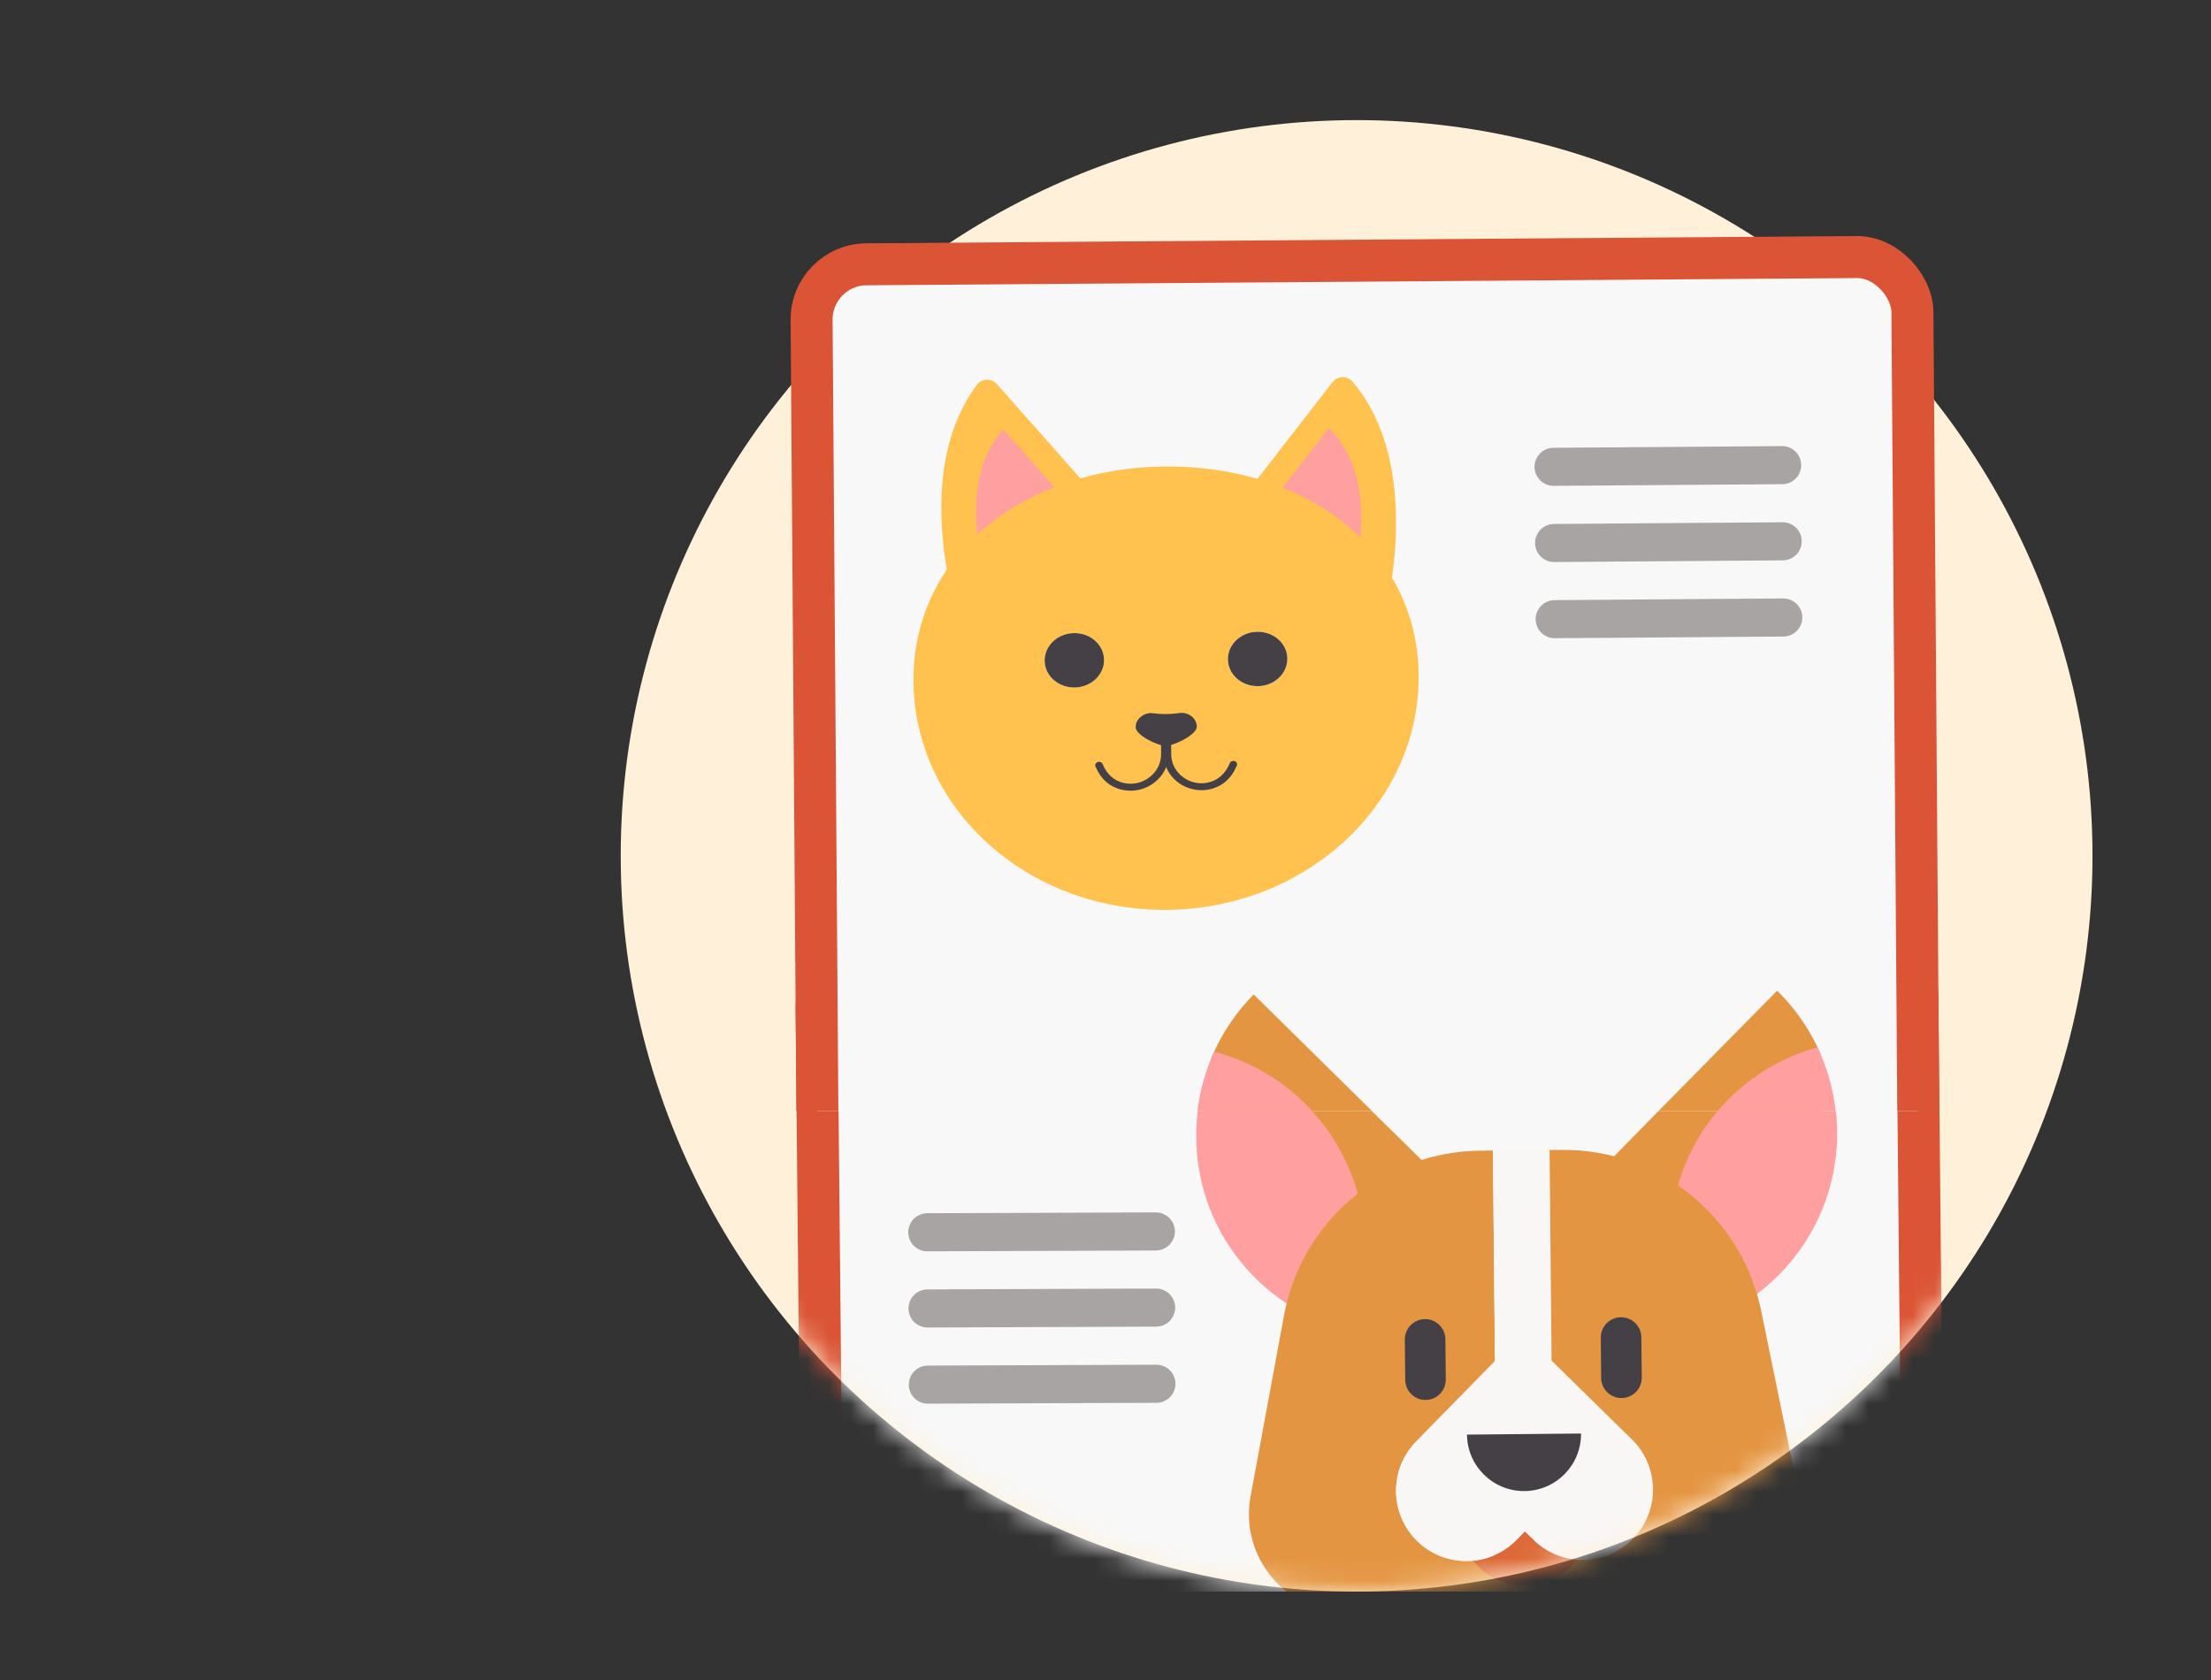 <svg width="100" height="76" viewBox="0 0 100 76" fill="none" xmlns="http://www.w3.org/2000/svg">
<rect x="0" y="0" width="100" height="76" fill="#333333" stroke="none"/>
<g clip-path="url(#clip0_2012_2226)">
<circle cx="61.357" cy="38.717" r="33.283" fill="#FFF1D9"/>
<mask id="mask0_2012_2226" style="mask-type:alpha" maskUnits="userSpaceOnUse" x="28" y="5" width="67" height="67">
<circle cx="61.357" cy="38.707" r="33.283" transform="rotate(10.269 61.357 38.707)" fill="#FFF1D9"/>
</mask>
<g mask="url(#mask0_2012_2226)">
<rect x="36.908" y="43.061" width="49.79" height="34.29" rx="2.497" transform="rotate(-0.553 36.908 43.061)" fill="#F8F8F8" stroke="#DB5435" stroke-width="1.899"/>
<path d="M56.7 45.021C55.937 45.799 55.342 46.68 54.916 47.618C53.379 50.995 55.658 54.811 58.46 57.559C62.04 61.071 66.153 61.318 69.664 57.738L56.7 45.021Z" fill="#E49542"/>
<path d="M54.914 47.618C56.412 48.001 57.833 48.772 59.016 49.933C61.818 52.681 62.461 56.8 60.924 60.176C59.426 59.794 58.006 59.023 56.823 57.862C54.021 55.114 53.378 50.995 54.914 47.618Z" fill="#FF9F9F"/>
<path d="M80.374 44.794C81.152 45.557 81.763 46.426 82.208 47.355C83.809 50.702 79.832 54.865 77.084 57.667C73.572 61.247 71.237 61.269 67.657 57.758L80.374 44.794Z" fill="#E49542"/>
<path d="M82.205 47.354C80.715 47.766 79.309 48.564 78.149 49.747C75.4 52.549 74.837 56.679 76.438 60.025C77.929 59.614 79.334 58.816 80.495 57.633C83.243 54.831 83.806 50.701 82.205 47.354Z" fill="#FF9F9F"/>
<path d="M70.636 52.019L70.074 52.024L68.796 52.323L67.513 52.049L66.95 52.054C62.587 52.096 58.865 55.224 58.072 59.515L56.562 67.689C56.053 70.443 58.182 72.977 60.982 72.95L77.006 72.795C79.806 72.768 81.886 70.194 81.325 67.451L79.657 59.307C78.781 55.032 75 51.977 70.636 52.019Z" fill="#E49542"/>
<path d="M68.992 71.743C70.612 71.727 71.914 70.401 71.898 68.78C71.882 67.159 70.556 65.858 68.935 65.873C67.314 65.889 66.013 67.216 66.028 68.836C66.044 70.457 67.371 71.759 68.992 71.743Z" fill="#DD6938"/>
<path d="M64.447 59.675C63.941 59.68 63.533 60.096 63.538 60.602L63.556 62.422C63.56 62.928 63.976 63.336 64.482 63.331C64.988 63.326 65.396 62.911 65.391 62.405L65.373 60.584C65.368 60.078 64.953 59.67 64.447 59.675Z" fill="#454045"/>
<path d="M73.31 59.59C72.804 59.594 72.396 60.01 72.401 60.516L72.418 62.337C72.423 62.843 72.839 63.25 73.345 63.245C73.851 63.241 74.258 62.825 74.254 62.319L74.236 60.498C74.231 59.992 73.816 59.585 73.31 59.59Z" fill="#454045"/>
<path d="M70.084 52.025L70.176 61.553L73.425 64.739L73.81 65.117C74.436 65.732 74.755 66.543 74.763 67.357C74.771 68.171 74.468 68.989 73.853 69.615C72.623 70.87 70.609 70.889 69.354 69.659L68.97 69.282L68.593 69.666C67.977 70.293 67.166 70.612 66.353 70.62C65.538 70.628 64.721 70.325 64.094 69.709C62.84 68.479 62.82 66.465 64.051 65.211L64.427 64.826L67.615 61.577L67.523 52.05L70.084 52.025Z" fill="#F9F6F6"/>
<path d="M67.065 65.182C66.602 66.428 66.622 68.443 67.109 69.68C67.232 69.995 67.375 70.23 67.525 70.383C67.15 70.537 66.752 70.616 66.353 70.62C65.538 70.628 64.721 70.325 64.094 69.709C62.84 68.479 62.82 66.465 64.051 65.211L64.427 64.826L67.614 61.577L67.522 52.05L68.314 52.042L68.406 61.569L67.207 64.799L67.065 65.182Z" fill="#F9F6F6"/>
<path d="M66.35 64.899C66.363 66.324 67.529 67.467 68.953 67.453C70.378 67.44 71.521 66.274 71.507 64.85L66.35 64.899Z" fill="#454045"/>
<path d="M41.965 62.638L52.303 62.599M41.951 59.192L52.289 59.153M41.94 55.746L52.277 55.708" stroke="#A7A4A3" stroke-width="1.723" stroke-linecap="round"/>
<path d="M70.207 21.12L80.544 21.021" stroke="#A7A4A3" stroke-width="1.723" stroke-linecap="round"/>
<path d="M70.24 24.566L80.577 24.466" stroke="#A7A4A3" stroke-width="1.723" stroke-linecap="round"/>
<path d="M70.273 28.012L80.611 27.912" stroke="#A7A4A3" stroke-width="1.723" stroke-linecap="round"/>
</g>
<g clip-path="url(#clip1_2012_2226)">
<rect x="36.689" y="11.975" width="49.79" height="65.296" rx="2.497" transform="rotate(-0.419 36.689 11.975)" fill="#F8F8F8" stroke="#DB5435" stroke-width="1.899"/>
<path d="M56.702 44.987C55.937 45.763 55.34 46.643 54.911 47.58C53.367 50.953 55.637 54.774 58.433 57.529C62.004 61.049 66.117 61.305 69.637 57.734L56.702 44.987Z" fill="#E49542"/>
<path d="M54.912 47.58C56.41 47.967 57.828 48.74 59.009 49.904C61.804 52.659 62.437 56.779 60.893 60.152C59.396 59.766 57.977 58.992 56.797 57.828C54.001 55.073 53.368 50.953 54.912 47.58Z" fill="#FF9F9F"/>
<path d="M80.378 44.815C81.154 45.58 81.764 46.45 82.206 47.381C83.799 50.731 79.813 54.885 77.058 57.68C73.538 61.252 71.203 61.269 67.631 57.749L80.378 44.815Z" fill="#E49542"/>
<path d="M82.203 47.379C80.712 47.788 79.305 48.582 78.141 49.763C75.386 52.558 74.814 56.687 76.407 60.037C77.898 59.629 79.305 58.834 80.469 57.654C83.224 54.858 83.796 50.73 82.203 47.379Z" fill="#FF9F9F"/>
<g clip-path="url(#clip2_2012_2226)">
<path d="M62.425 28.713C62.799 27.387 64.369 21.024 61.171 17.261C60.935 16.983 60.49 16.998 60.266 17.29L55.494 23.439C55.357 23.616 55.334 23.853 55.435 24.05C56.131 25.414 58.988 30.517 62.126 29.073C62.274 29.004 62.378 28.867 62.421 28.713L62.425 28.713Z" fill="#FFC24F"/>
<path d="M61.097 26.682C61.097 26.682 62.659 21.817 60.1 19.369L56.859 23.546C56.859 23.546 58.881 27.922 61.097 26.682Z" fill="#FF9F9F"/>
<path d="M43.627 28.925C43.174 27.63 41.216 21.392 44.181 17.411C44.399 17.116 44.843 17.101 45.086 17.373L50.22 23.173C50.369 23.338 50.406 23.572 50.316 23.776C49.706 25.187 47.164 30.481 43.944 29.262C43.793 29.204 43.681 29.076 43.627 28.925Z" fill="#FFC24F"/>
<path d="M44.829 26.802C44.829 26.802 42.972 22.058 45.38 19.435L48.868 23.374C48.868 23.374 47.12 27.883 44.829 26.802Z" fill="#FF9F9F"/>
<path d="M64.163 30.611C64.174 36.389 59.07 41.113 52.759 41.16C46.448 41.206 41.326 36.556 41.315 30.778C41.304 25 46.41 21.149 52.721 21.103C59.032 21.056 64.152 24.83 64.163 30.611Z" fill="#FFC24F"/>
<path d="M52.73 33.738C52.343 33.741 51.365 33.252 51.364 32.899C51.364 32.549 51.677 32.261 52.066 32.258C52.596 32.323 52.895 32.317 53.425 32.248C53.812 32.245 54.128 32.526 54.129 32.879C54.13 33.229 53.119 33.735 52.73 33.738Z" fill="#454045"/>
<path d="M51.145 35.769C51.024 35.77 50.903 35.759 50.782 35.734C50.208 35.616 49.794 35.26 49.548 34.676C49.512 34.594 49.557 34.503 49.646 34.474C49.735 34.444 49.834 34.481 49.866 34.562C50.07 35.045 50.402 35.334 50.858 35.427C51.243 35.506 51.647 35.416 51.965 35.18C52.312 34.927 52.515 34.534 52.514 34.132L52.511 32.534C52.511 32.446 52.587 32.376 52.682 32.375C52.778 32.374 52.854 32.444 52.855 32.531L52.858 34.129C52.859 34.628 52.605 35.111 52.179 35.426C51.877 35.65 51.514 35.767 51.145 35.769Z" fill="#454045"/>
<path d="M54.347 35.746C53.978 35.748 53.615 35.634 53.312 35.418C52.885 35.112 52.629 34.63 52.628 34.134L52.625 32.535C52.625 32.448 52.701 32.377 52.797 32.377C52.892 32.376 52.969 32.446 52.969 32.533L52.972 34.131C52.973 34.534 53.181 34.923 53.525 35.171C53.847 35.402 54.248 35.487 54.633 35.402C55.089 35.303 55.419 35.006 55.622 34.523C55.657 34.441 55.755 34.4 55.841 34.431C55.931 34.462 55.975 34.553 55.94 34.632C55.696 35.219 55.283 35.581 54.71 35.708C54.59 35.735 54.468 35.748 54.347 35.748L54.347 35.746Z" fill="#454045"/>
<path d="M49.934 29.86C49.936 30.539 49.334 31.095 48.594 31.101C47.853 31.106 47.25 30.558 47.248 29.88C47.247 29.202 47.849 28.645 48.589 28.64C49.33 28.635 49.933 29.182 49.934 29.86Z" fill="white"/>
<path d="M48.594 31.101C49.336 31.095 49.936 30.54 49.934 29.86C49.933 29.181 49.331 28.635 48.589 28.64C47.847 28.645 47.247 29.201 47.248 29.88C47.25 30.559 47.852 31.106 48.594 31.101Z" fill="#454045"/>
<path d="M58.224 29.8C58.225 30.479 57.623 31.035 56.883 31.041C56.142 31.046 55.539 30.498 55.538 29.82C55.536 29.142 56.138 28.585 56.878 28.58C57.619 28.575 58.222 29.122 58.224 29.8Z" fill="white"/>
<path d="M56.883 31.04C57.625 31.035 58.225 30.48 58.224 29.8C58.222 29.121 57.62 28.575 56.878 28.58C56.136 28.585 55.536 29.141 55.538 29.82C55.539 30.5 56.141 31.046 56.883 31.04Z" fill="#454045"/>
</g>
<path d="M70.266 21.118L80.603 21.042" stroke="#A7A4A3" stroke-width="1.723" stroke-linecap="round"/>
<path d="M70.291 24.564L80.628 24.488" stroke="#A7A4A3" stroke-width="1.723" stroke-linecap="round"/>
<path d="M70.316 28.01L80.654 27.934" stroke="#A7A4A3" stroke-width="1.723" stroke-linecap="round"/>
</g>
</g>
<defs>
<clipPath id="clip0_2012_2226">
<rect width="72" height="72" fill="white" transform="translate(24)"/>
</clipPath>
<clipPath id="clip1_2012_2226">
<rect width="62.491" height="43.472" fill="white" transform="translate(30.791 6.792)"/>
</clipPath>
<clipPath id="clip2_2012_2226">
<rect width="29.028" height="26.085" fill="white" transform="matrix(1 -0.007 0.002 1 38.285 15.181)"/>
</clipPath>
</defs>
</svg>
